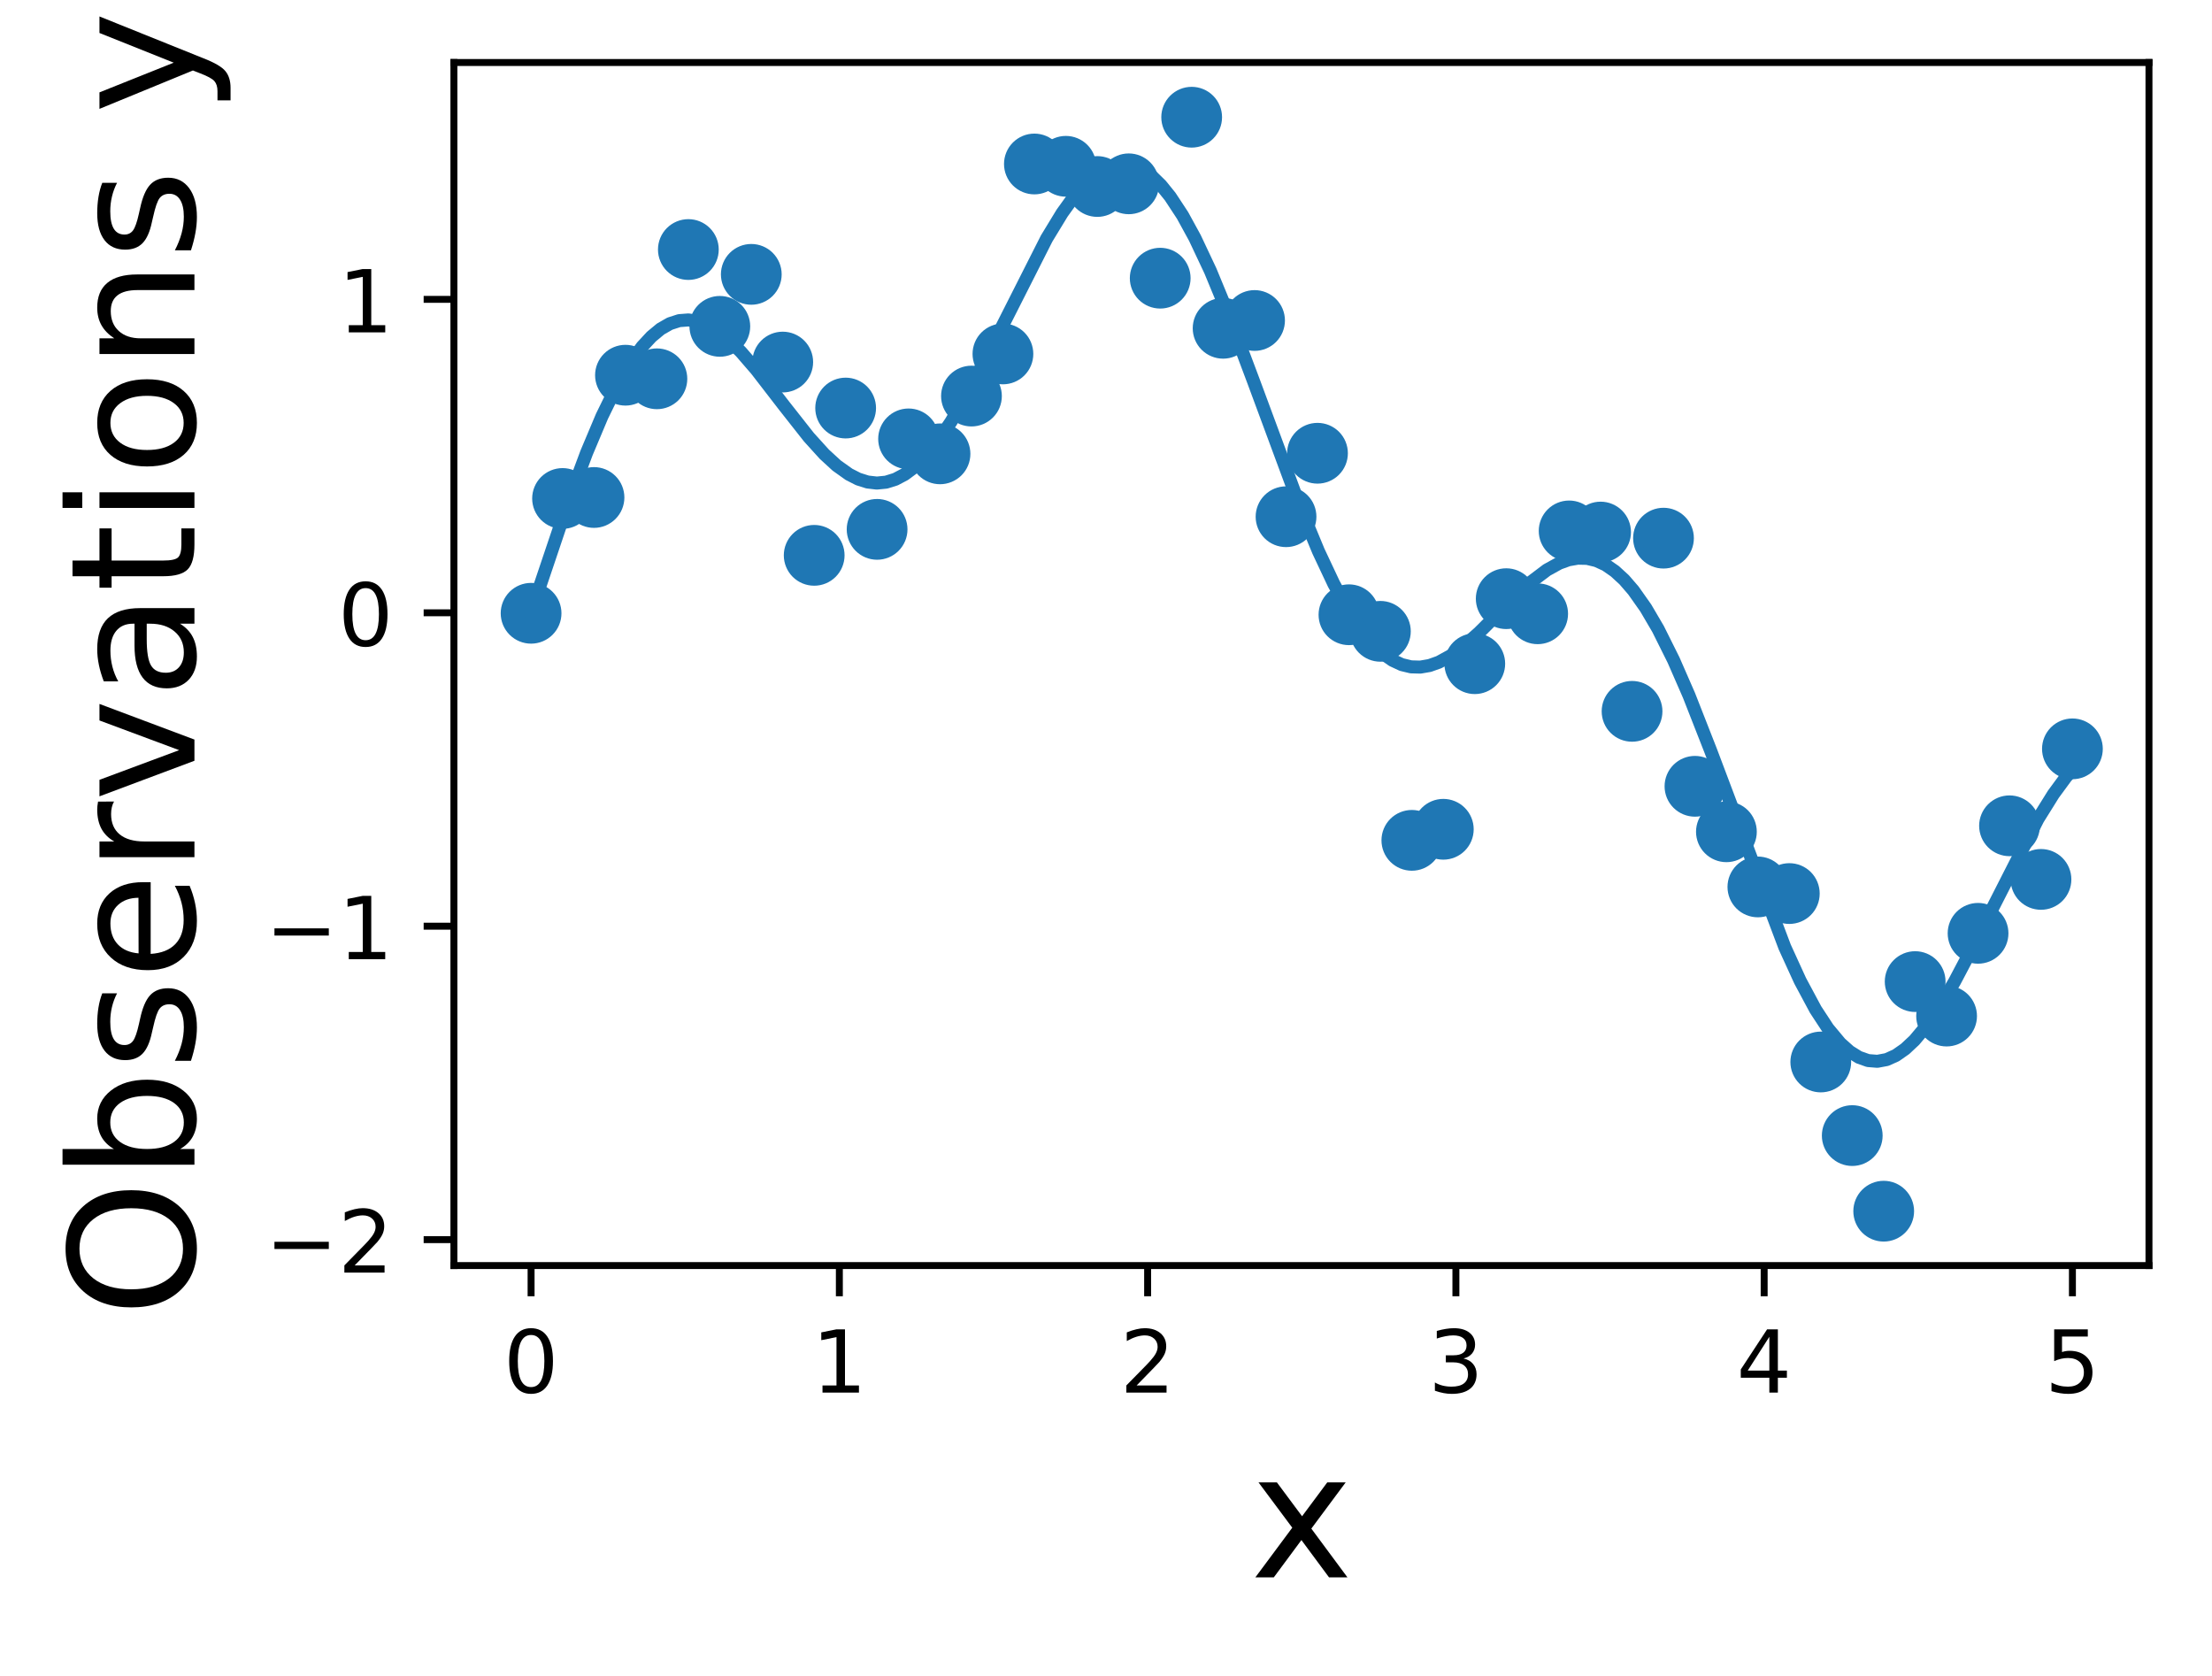 <?xml version="1.0" encoding="UTF-8"?>
<svg xmlns="http://www.w3.org/2000/svg" xmlns:xlink="http://www.w3.org/1999/xlink" width="339.731" height="257.379" viewBox="0 0 339.731 257.379" version="1.1">
<rect x="0" y="0" width="339.731" height="257.379" fill="#333333" stroke="none"/>
<g id="surface1">
<path style=" stroke:none;fill-rule:nonzero;fill:rgb(100%,100%,100%);fill-opacity:1;" d="M 0 257.379 L 339.73 257.379 L 339.73 0 L 0 0 Z M 0 257.379 "/>
<path style=" stroke:none;fill-rule:nonzero;fill:rgb(100%,100%,100%);fill-opacity:1;" d="M 69.73 194.398 L 330.133 194.398 L 330.133 9.602 L 69.73 9.602 Z M 69.73 194.398 "/>
<path style="fill-rule:nonzero;fill:rgb(12.157%,46.667%,70.588%);fill-opacity:1;stroke-width:1;stroke-linecap:butt;stroke-linejoin:round;stroke:rgb(12.157%,46.667%,70.588%);stroke-opacity:1;stroke-miterlimit:4;" d="M -0.001 2.999 C 0.796 2.999 1.558 2.683 2.12 2.12 C 2.683 1.558 2.999 0.796 2.999 -0.001 C 2.999 -0.795 2.683 -1.56 2.12 -2.122 C 1.558 -2.685 0.796 -3.001 -0.001 -3.001 C -0.795 -3.001 -1.559 -2.685 -2.122 -2.122 C -2.684 -1.56 -3.001 -0.795 -3.001 -0.001 C -3.001 0.796 -2.684 1.558 -2.122 2.12 C -1.559 2.683 -0.795 2.999 -0.001 2.999 Z M -0.001 2.999 " transform="matrix(1.333,0,0,1.333,81.568,94.181)"/>
<path style="fill-rule:nonzero;fill:rgb(12.157%,46.667%,70.588%);fill-opacity:1;stroke-width:1;stroke-linecap:butt;stroke-linejoin:round;stroke:rgb(12.157%,46.667%,70.588%);stroke-opacity:1;stroke-miterlimit:4;" d="M -0 2.999 C 0.797 2.999 1.558 2.683 2.121 2.121 C 2.683 1.558 3 0.796 3 -0.001 C 3 -0.795 2.683 -1.559 2.121 -2.122 C 1.558 -2.684 0.797 -3.001 -0 -3.001 C -0.794 -3.001 -1.559 -2.684 -2.121 -2.122 C -2.684 -1.559 -3 -0.795 -3 -0.001 C -3 0.796 -2.684 1.558 -2.121 2.121 C -1.559 2.683 -0.794 2.999 -0 2.999 Z M -0 2.999 " transform="matrix(1.333,0,0,1.333,86.399,76.552)"/>
<path style="fill-rule:nonzero;fill:rgb(12.157%,46.667%,70.588%);fill-opacity:1;stroke-width:1;stroke-linecap:butt;stroke-linejoin:round;stroke:rgb(12.157%,46.667%,70.588%);stroke-opacity:1;stroke-miterlimit:4;" d="M 0 2.999 C 0.794 2.999 1.559 2.683 2.121 2.12 C 2.684 1.558 3 0.796 3 -0.001 C 3 -0.795 2.684 -1.559 2.121 -2.122 C 1.559 -2.684 0.794 -3.001 0 -3.001 C -0.796 -3.001 -1.558 -2.684 -2.121 -2.122 C -2.683 -1.559 -3 -0.795 -3 -0.001 C -3 0.796 -2.683 1.558 -2.121 2.12 C -1.558 2.683 -0.796 2.999 0 2.999 Z M 0 2.999 " transform="matrix(1.333,0,0,1.333,91.23,76.4)"/>
<path style="fill-rule:nonzero;fill:rgb(12.157%,46.667%,70.588%);fill-opacity:1;stroke-width:1;stroke-linecap:butt;stroke-linejoin:round;stroke:rgb(12.157%,46.667%,70.588%);stroke-opacity:1;stroke-miterlimit:4;" d="M 0.001 2.999 C 0.795 2.999 1.56 2.683 2.122 2.12 C 2.685 1.558 3.001 0.796 3.001 -0.001 C 3.001 -0.795 2.685 -1.56 2.122 -2.122 C 1.56 -2.685 0.795 -3.001 0.001 -3.001 C -0.796 -3.001 -1.558 -2.685 -2.12 -2.122 C -2.683 -1.56 -2.999 -0.795 -2.999 -0.001 C -2.999 0.796 -2.683 1.558 -2.12 2.12 C -1.558 2.683 -0.796 2.999 0.001 2.999 Z M 0.001 2.999 " transform="matrix(1.333,0,0,1.333,96.061,57.622)"/>
<path style="fill-rule:nonzero;fill:rgb(12.157%,46.667%,70.588%);fill-opacity:1;stroke-width:1;stroke-linecap:butt;stroke-linejoin:round;stroke:rgb(12.157%,46.667%,70.588%);stroke-opacity:1;stroke-miterlimit:4;" d="M -0.001 2.999 C 0.796 2.999 1.557 2.683 2.123 2.121 C 2.685 1.558 2.999 0.796 2.999 -0.001 C 2.999 -0.795 2.685 -1.559 2.123 -2.122 C 1.557 -2.684 0.796 -3.001 -0.001 -3.001 C -0.795 -3.001 -1.56 -2.684 -2.122 -2.122 C -2.685 -1.559 -3.001 -0.795 -3.001 -0.001 C -3.001 0.796 -2.685 1.558 -2.122 2.121 C -1.56 2.683 -0.795 2.999 -0.001 2.999 Z M -0.001 2.999 " transform="matrix(1.333,0,0,1.333,100.892,58.173)"/>
<path style="fill-rule:nonzero;fill:rgb(12.157%,46.667%,70.588%);fill-opacity:1;stroke-width:1;stroke-linecap:butt;stroke-linejoin:round;stroke:rgb(12.157%,46.667%,70.588%);stroke-opacity:1;stroke-miterlimit:4;" d="M -0.001 3 C 0.796 3 1.558 2.683 2.12 2.121 C 2.683 1.558 2.999 0.797 2.999 -0 C 2.999 -0.797 2.683 -1.559 2.12 -2.121 C 1.558 -2.684 0.796 -3 -0.001 -3 C -0.795 -3 -1.559 -2.684 -2.122 -2.121 C -2.684 -1.559 -3.001 -0.797 -3.001 -0 C -3.001 0.797 -2.684 1.558 -2.122 2.121 C -1.559 2.683 -0.795 3 -0.001 3 Z M -0.001 3 " transform="matrix(1.333,0,0,1.333,105.723,38.321)"/>
<path style="fill-rule:nonzero;fill:rgb(12.157%,46.667%,70.588%);fill-opacity:1;stroke-width:1;stroke-linecap:butt;stroke-linejoin:round;stroke:rgb(12.157%,46.667%,70.588%);stroke-opacity:1;stroke-miterlimit:4;" d="M 0 3.001 C 0.797 3.001 1.559 2.684 2.121 2.122 C 2.684 1.559 3 0.795 3 0.001 C 3 -0.796 2.684 -1.558 2.121 -2.121 C 1.559 -2.683 0.797 -2.999 0 -2.999 C -0.797 -2.999 -1.559 -2.683 -2.121 -2.121 C -2.684 -1.558 -3 -0.796 -3 0.001 C -3 0.795 -2.684 1.559 -2.121 2.122 C -1.559 2.684 -0.797 3.001 0 3.001 Z M 0 3.001 " transform="matrix(1.333,0,0,1.333,110.555,50.116)"/>
<path style="fill-rule:nonzero;fill:rgb(12.157%,46.667%,70.588%);fill-opacity:1;stroke-width:1;stroke-linecap:butt;stroke-linejoin:round;stroke:rgb(12.157%,46.667%,70.588%);stroke-opacity:1;stroke-miterlimit:4;" d="M 0.001 3 C 0.795 3 1.559 2.683 2.122 2.121 C 2.684 1.558 3.001 0.796 3.001 -0 C 3.001 -0.794 2.684 -1.559 2.122 -2.122 C 1.559 -2.684 0.795 -3 0.001 -3 C -0.796 -3 -1.558 -2.684 -2.12 -2.122 C -2.683 -1.559 -2.999 -0.794 -2.999 -0 C -2.999 0.796 -2.683 1.558 -2.12 2.121 C -1.558 2.683 -0.796 3 0.001 3 Z M 0.001 3 " transform="matrix(1.333,0,0,1.333,115.386,42.133)"/>
<path style="fill-rule:nonzero;fill:rgb(12.157%,46.667%,70.588%);fill-opacity:1;stroke-width:1;stroke-linecap:butt;stroke-linejoin:round;stroke:rgb(12.157%,46.667%,70.588%);stroke-opacity:1;stroke-miterlimit:4;" d="M 0.001 3.001 C 0.795 3.001 1.56 2.684 2.122 2.122 C 2.685 1.559 3.001 0.795 3.001 0.001 C 3.001 -0.796 2.685 -1.558 2.122 -2.12 C 1.56 -2.683 0.795 -2.999 0.001 -2.999 C -0.796 -2.999 -1.56 -2.683 -2.123 -2.12 C -2.685 -1.558 -2.999 -0.796 -2.999 0.001 C -2.999 0.795 -2.685 1.559 -2.123 2.122 C -1.56 2.684 -0.796 3.001 0.001 3.001 Z M 0.001 3.001 " transform="matrix(1.333,0,0,1.333,120.217,55.6)"/>
<path style="fill-rule:nonzero;fill:rgb(12.157%,46.667%,70.588%);fill-opacity:1;stroke-width:1;stroke-linecap:butt;stroke-linejoin:round;stroke:rgb(12.157%,46.667%,70.588%);stroke-opacity:1;stroke-miterlimit:4;" d="M -0.001 2.999 C 0.796 2.999 1.558 2.685 2.12 2.123 C 2.683 1.56 2.999 0.795 2.999 -0.001 C 2.999 -0.795 2.683 -1.56 2.12 -2.122 C 1.558 -2.685 0.796 -3.001 -0.001 -3.001 C -0.795 -3.001 -1.56 -2.685 -2.122 -2.122 C -2.685 -1.56 -3.001 -0.795 -3.001 -0.001 C -3.001 0.795 -2.685 1.56 -2.122 2.123 C -1.56 2.685 -0.795 2.999 -0.001 2.999 Z M -0.001 2.999 " transform="matrix(1.333,0,0,1.333,125.048,85.283)"/>
<path style="fill-rule:nonzero;fill:rgb(12.157%,46.667%,70.588%);fill-opacity:1;stroke-width:1;stroke-linecap:butt;stroke-linejoin:round;stroke:rgb(12.157%,46.667%,70.588%);stroke-opacity:1;stroke-miterlimit:4;" d="M -0 3.001 C 0.797 3.001 1.558 2.685 2.121 2.122 C 2.683 1.56 3 0.795 3 0.001 C 3 -0.795 2.683 -1.56 2.121 -2.123 C 1.558 -2.685 0.797 -2.999 -0 -2.999 C -0.794 -2.999 -1.559 -2.685 -2.121 -2.123 C -2.684 -1.56 -3 -0.795 -3 0.001 C -3 0.795 -2.684 1.56 -2.121 2.122 C -1.559 2.685 -0.794 3.001 -0 3.001 Z M -0 3.001 " transform="matrix(1.333,0,0,1.333,129.879,62.662)"/>
<path style="fill-rule:nonzero;fill:rgb(12.157%,46.667%,70.588%);fill-opacity:1;stroke-width:1;stroke-linecap:butt;stroke-linejoin:round;stroke:rgb(12.157%,46.667%,70.588%);stroke-opacity:1;stroke-miterlimit:4;" d="M 0 3 C 0.794 3 1.559 2.684 2.121 2.121 C 2.684 1.559 3 0.794 3 0 C 3 -0.797 2.684 -1.558 2.121 -2.121 C 1.559 -2.683 0.794 -3 0 -3 C -0.797 -3 -1.558 -2.683 -2.121 -2.121 C -2.683 -1.558 -3 -0.797 -3 0 C -3 0.794 -2.683 1.559 -2.121 2.121 C -1.558 2.684 -0.797 3 0 3 Z M 0 3 " transform="matrix(1.333,0,0,1.333,134.71,81.293)"/>
<path style="fill-rule:nonzero;fill:rgb(12.157%,46.667%,70.588%);fill-opacity:1;stroke-width:1;stroke-linecap:butt;stroke-linejoin:round;stroke:rgb(12.157%,46.667%,70.588%);stroke-opacity:1;stroke-miterlimit:4;" d="M 0.001 2.999 C 0.795 2.999 1.56 2.682 2.122 2.12 C 2.685 1.557 3.001 0.796 3.001 -0.001 C 3.001 -0.795 2.685 -1.56 2.122 -2.122 C 1.56 -2.685 0.795 -3.001 0.001 -3.001 C -0.796 -3.001 -1.558 -2.685 -2.12 -2.122 C -2.683 -1.56 -2.999 -0.795 -2.999 -0.001 C -2.999 0.796 -2.683 1.557 -2.12 2.12 C -1.558 2.682 -0.796 2.999 0.001 2.999 Z M 0.001 2.999 " transform="matrix(1.333,0,0,1.333,139.542,67.4)"/>
<path style="fill-rule:nonzero;fill:rgb(12.157%,46.667%,70.588%);fill-opacity:1;stroke-width:1;stroke-linecap:butt;stroke-linejoin:round;stroke:rgb(12.157%,46.667%,70.588%);stroke-opacity:1;stroke-miterlimit:4;" d="M -0.001 3.001 C 0.796 3.001 1.557 2.684 2.123 2.122 C 2.685 1.559 2.999 0.795 2.999 0.001 C 2.999 -0.796 2.685 -1.558 2.123 -2.121 C 1.557 -2.683 0.796 -2.999 -0.001 -2.999 C -0.795 -2.999 -1.56 -2.683 -2.122 -2.121 C -2.685 -1.558 -3.001 -0.796 -3.001 0.001 C -3.001 0.795 -2.685 1.559 -2.122 2.122 C -1.56 2.684 -0.795 3.001 -0.001 3.001 Z M -0.001 3.001 " transform="matrix(1.333,0,0,1.333,144.373,69.695)"/>
<path style="fill-rule:nonzero;fill:rgb(12.157%,46.667%,70.588%);fill-opacity:1;stroke-width:1;stroke-linecap:butt;stroke-linejoin:round;stroke:rgb(12.157%,46.667%,70.588%);stroke-opacity:1;stroke-miterlimit:4;" d="M -0.001 2.999 C 0.796 2.999 1.558 2.683 2.12 2.12 C 2.683 1.558 2.999 0.796 2.999 -0.001 C 2.999 -0.795 2.683 -1.559 2.12 -2.122 C 1.558 -2.684 0.796 -3.001 -0.001 -3.001 C -0.795 -3.001 -1.559 -2.684 -2.122 -2.122 C -2.684 -1.559 -3.001 -0.795 -3.001 -0.001 C -3.001 0.796 -2.684 1.558 -2.122 2.12 C -1.559 2.683 -0.795 2.999 -0.001 2.999 Z M -0.001 2.999 " transform="matrix(1.333,0,0,1.333,149.204,60.825)"/>
<path style="fill-rule:nonzero;fill:rgb(12.157%,46.667%,70.588%);fill-opacity:1;stroke-width:1;stroke-linecap:butt;stroke-linejoin:round;stroke:rgb(12.157%,46.667%,70.588%);stroke-opacity:1;stroke-miterlimit:4;" d="M 0 2.999 C 0.797 2.999 1.559 2.685 2.121 2.123 C 2.684 1.557 3 0.796 3 -0.001 C 3 -0.795 2.684 -1.56 2.121 -2.122 C 1.559 -2.685 0.797 -3.001 0 -3.001 C -0.797 -3.001 -1.559 -2.685 -2.121 -2.122 C -2.684 -1.56 -3 -0.795 -3 -0.001 C -3 0.796 -2.684 1.557 -2.121 2.123 C -1.559 2.685 -0.797 2.999 0 2.999 Z M 0 2.999 " transform="matrix(1.333,0,0,1.333,154.035,54.353)"/>
<path style="fill-rule:nonzero;fill:rgb(12.157%,46.667%,70.588%);fill-opacity:1;stroke-width:1;stroke-linecap:butt;stroke-linejoin:round;stroke:rgb(12.157%,46.667%,70.588%);stroke-opacity:1;stroke-miterlimit:4;" d="M 0.001 3 C 0.795 3 1.559 2.684 2.122 2.122 C 2.684 1.559 3.001 0.794 3.001 0 C 3.001 -0.796 2.684 -1.558 2.122 -2.121 C 1.559 -2.683 0.795 -3 0.001 -3 C -0.796 -3 -1.558 -2.683 -2.12 -2.121 C -2.683 -1.558 -2.999 -0.796 -2.999 0 C -2.999 0.794 -2.683 1.559 -2.12 2.122 C -1.558 2.684 -0.796 3 0.001 3 Z M 0.001 3 " transform="matrix(1.333,0,0,1.333,158.866,25.183)"/>
<path style="fill-rule:nonzero;fill:rgb(12.157%,46.667%,70.588%);fill-opacity:1;stroke-width:1;stroke-linecap:butt;stroke-linejoin:round;stroke:rgb(12.157%,46.667%,70.588%);stroke-opacity:1;stroke-miterlimit:4;" d="M 0.001 2.999 C 0.795 2.999 1.56 2.683 2.122 2.121 C 2.685 1.558 3.001 0.796 3.001 -0.001 C 3.001 -0.794 2.685 -1.559 2.122 -2.122 C 1.56 -2.684 0.795 -3.001 0.001 -3.001 C -0.796 -3.001 -1.557 -2.684 -2.123 -2.122 C -2.685 -1.559 -2.999 -0.794 -2.999 -0.001 C -2.999 0.796 -2.685 1.558 -2.123 2.121 C -1.557 2.683 -0.796 2.999 0.001 2.999 Z M 0.001 2.999 " transform="matrix(1.333,0,0,1.333,163.697,25.54)"/>
<path style="fill-rule:nonzero;fill:rgb(12.157%,46.667%,70.588%);fill-opacity:1;stroke-width:1;stroke-linecap:butt;stroke-linejoin:round;stroke:rgb(12.157%,46.667%,70.588%);stroke-opacity:1;stroke-miterlimit:4;" d="M -0.001 2.999 C 0.796 2.999 1.558 2.683 2.12 2.12 C 2.683 1.558 2.999 0.796 2.999 -0.001 C 2.999 -0.795 2.683 -1.56 2.12 -2.122 C 1.558 -2.685 0.796 -3.001 -0.001 -3.001 C -0.795 -3.001 -1.56 -2.685 -2.122 -2.122 C -2.685 -1.56 -3.001 -0.795 -3.001 -0.001 C -3.001 0.796 -2.685 1.558 -2.122 2.12 C -1.56 2.683 -0.795 2.999 -0.001 2.999 Z M -0.001 2.999 " transform="matrix(1.333,0,0,1.333,168.529,28.642)"/>
<path style="fill-rule:nonzero;fill:rgb(12.157%,46.667%,70.588%);fill-opacity:1;stroke-width:1;stroke-linecap:butt;stroke-linejoin:round;stroke:rgb(12.157%,46.667%,70.588%);stroke-opacity:1;stroke-miterlimit:4;" d="M -0 3 C 0.797 3 1.558 2.684 2.121 2.121 C 2.683 1.559 3 0.797 3 0 C 3 -0.797 2.683 -1.558 2.121 -2.121 C 1.558 -2.683 0.797 -3 -0 -3 C -0.794 -3 -1.559 -2.683 -2.121 -2.121 C -2.684 -1.558 -3 -0.797 -3 0 C -3 0.797 -2.684 1.559 -2.121 2.121 C -1.559 2.684 -0.794 3 -0 3 Z M -0 3 " transform="matrix(1.333,0,0,1.333,173.36,28.23)"/>
<path style="fill-rule:nonzero;fill:rgb(12.157%,46.667%,70.588%);fill-opacity:1;stroke-width:1;stroke-linecap:butt;stroke-linejoin:round;stroke:rgb(12.157%,46.667%,70.588%);stroke-opacity:1;stroke-miterlimit:4;" d="M 0 3.001 C 0.794 3.001 1.559 2.685 2.121 2.122 C 2.684 1.56 3 0.795 3 0.001 C 3 -0.796 2.684 -1.558 2.121 -2.12 C 1.559 -2.683 0.794 -2.999 0 -2.999 C -0.797 -2.999 -1.558 -2.683 -2.121 -2.12 C -2.683 -1.558 -3 -0.796 -3 0.001 C -3 0.795 -2.683 1.56 -2.121 2.122 C -1.558 2.685 -0.797 3.001 0 3.001 Z M 0 3.001 " transform="matrix(1.333,0,0,1.333,178.191,42.718)"/>
<path style="fill-rule:nonzero;fill:rgb(12.157%,46.667%,70.588%);fill-opacity:1;stroke-width:1;stroke-linecap:butt;stroke-linejoin:round;stroke:rgb(12.157%,46.667%,70.588%);stroke-opacity:1;stroke-miterlimit:4;" d="M 0.001 3 C 0.795 3 1.56 2.684 2.122 2.121 C 2.685 1.559 3.001 0.797 3.001 0 C 3.001 -0.797 2.685 -1.559 2.122 -2.121 C 1.56 -2.684 0.795 -3 0.001 -3 C -0.796 -3 -1.558 -2.684 -2.12 -2.121 C -2.683 -1.559 -2.999 -0.797 -2.999 0 C -2.999 0.797 -2.683 1.559 -2.12 2.121 C -1.558 2.684 -0.796 3 0.001 3 Z M 0.001 3 " transform="matrix(1.333,0,0,1.333,183.022,18)"/>
<path style="fill-rule:nonzero;fill:rgb(12.157%,46.667%,70.588%);fill-opacity:1;stroke-width:1;stroke-linecap:butt;stroke-linejoin:round;stroke:rgb(12.157%,46.667%,70.588%);stroke-opacity:1;stroke-miterlimit:4;" d="M -0.001 3 C 0.796 3 1.56 2.683 2.123 2.121 C 2.685 1.558 2.999 0.797 2.999 -0 C 2.999 -0.797 2.685 -1.559 2.123 -2.121 C 1.56 -2.684 0.796 -3 -0.001 -3 C -0.795 -3 -1.56 -2.684 -2.122 -2.121 C -2.685 -1.559 -3.001 -0.797 -3.001 -0 C -3.001 0.797 -2.685 1.558 -2.122 2.121 C -1.56 2.683 -0.795 3 -0.001 3 Z M -0.001 3 " transform="matrix(1.333,0,0,1.333,187.853,50.414)"/>
<path style="fill-rule:nonzero;fill:rgb(12.157%,46.667%,70.588%);fill-opacity:1;stroke-width:1;stroke-linecap:butt;stroke-linejoin:round;stroke:rgb(12.157%,46.667%,70.588%);stroke-opacity:1;stroke-miterlimit:4;" d="M -0.001 3 C 0.796 3 1.558 2.684 2.12 2.121 C 2.683 1.559 2.999 0.794 2.999 0 C 2.999 -0.797 2.683 -1.558 2.12 -2.121 C 1.558 -2.683 0.796 -3 -0.001 -3 C -0.795 -3 -1.559 -2.683 -2.122 -2.121 C -2.684 -1.558 -3.001 -0.797 -3.001 0 C -3.001 0.794 -2.684 1.559 -2.122 2.121 C -1.559 2.684 -0.795 3 -0.001 3 Z M -0.001 3 " transform="matrix(1.333,0,0,1.333,192.684,49.218)"/>
<path style="fill-rule:nonzero;fill:rgb(12.157%,46.667%,70.588%);fill-opacity:1;stroke-width:1;stroke-linecap:butt;stroke-linejoin:round;stroke:rgb(12.157%,46.667%,70.588%);stroke-opacity:1;stroke-miterlimit:4;" d="M -0 2.999 C 0.797 2.999 1.559 2.685 2.121 2.123 C 2.684 1.56 3 0.796 3 -0.001 C 3 -0.795 2.684 -1.56 2.121 -2.122 C 1.559 -2.685 0.797 -3.001 -0 -3.001 C -0.797 -3.001 -1.559 -2.685 -2.121 -2.122 C -2.684 -1.56 -3 -0.795 -3 -0.001 C -3 0.796 -2.684 1.56 -2.121 2.123 C -1.559 2.685 -0.797 2.999 -0 2.999 Z M -0 2.999 " transform="matrix(1.333,0,0,1.333,197.516,79.353)"/>
<path style="fill-rule:nonzero;fill:rgb(12.157%,46.667%,70.588%);fill-opacity:1;stroke-width:1;stroke-linecap:butt;stroke-linejoin:round;stroke:rgb(12.157%,46.667%,70.588%);stroke-opacity:1;stroke-miterlimit:4;" d="M 0.001 3.001 C 0.795 3.001 1.559 2.685 2.122 2.123 C 2.684 1.56 3.001 0.795 3.001 0.001 C 3.001 -0.795 2.684 -1.56 2.122 -2.123 C 1.559 -2.685 0.795 -2.999 0.001 -2.999 C -0.796 -2.999 -1.558 -2.685 -2.12 -2.123 C -2.683 -1.56 -2.999 -0.795 -2.999 0.001 C -2.999 0.795 -2.683 1.56 -2.12 2.123 C -1.558 2.685 -0.796 3.001 0.001 3.001 Z M 0.001 3.001 " transform="matrix(1.333,0,0,1.333,202.347,69.604)"/>
<path style="fill-rule:nonzero;fill:rgb(12.157%,46.667%,70.588%);fill-opacity:1;stroke-width:1;stroke-linecap:butt;stroke-linejoin:round;stroke:rgb(12.157%,46.667%,70.588%);stroke-opacity:1;stroke-miterlimit:4;" d="M 0.001 2.999 C 0.795 2.999 1.56 2.683 2.122 2.12 C 2.685 1.558 3.001 0.796 3.001 -0.001 C 3.001 -0.795 2.685 -1.56 2.122 -2.122 C 1.56 -2.685 0.795 -3.001 0.001 -3.001 C -0.796 -3.001 -1.557 -2.685 -2.123 -2.122 C -2.685 -1.56 -2.999 -0.795 -2.999 -0.001 C -2.999 0.796 -2.685 1.558 -2.123 2.12 C -1.557 2.683 -0.796 2.999 0.001 2.999 Z M 0.001 2.999 " transform="matrix(1.333,0,0,1.333,207.178,94.408)"/>
<path style="fill-rule:nonzero;fill:rgb(12.157%,46.667%,70.588%);fill-opacity:1;stroke-width:1;stroke-linecap:butt;stroke-linejoin:round;stroke:rgb(12.157%,46.667%,70.588%);stroke-opacity:1;stroke-miterlimit:4;" d="M -0.001 2.999 C 0.796 2.999 1.558 2.683 2.12 2.12 C 2.683 1.558 2.999 0.796 2.999 -0.001 C 2.999 -0.795 2.683 -1.559 2.12 -2.122 C 1.558 -2.684 0.796 -3.001 -0.001 -3.001 C -0.795 -3.001 -1.56 -2.684 -2.122 -2.122 C -2.685 -1.559 -3.001 -0.795 -3.001 -0.001 C -3.001 0.796 -2.685 1.558 -2.122 2.12 C -1.56 2.683 -0.795 2.999 -0.001 2.999 Z M -0.001 2.999 " transform="matrix(1.333,0,0,1.333,212.009,96.954)"/>
<path style="fill-rule:nonzero;fill:rgb(12.157%,46.667%,70.588%);fill-opacity:1;stroke-width:1;stroke-linecap:butt;stroke-linejoin:round;stroke:rgb(12.157%,46.667%,70.588%);stroke-opacity:1;stroke-miterlimit:4;" d="M -0 3.001 C 0.797 3.001 1.558 2.685 2.121 2.122 C 2.683 1.56 3 0.795 3 0.001 C 3 -0.796 2.683 -1.56 2.121 -2.123 C 1.558 -2.685 0.797 -2.999 -0 -2.999 C -0.794 -2.999 -1.559 -2.685 -2.121 -2.123 C -2.684 -1.56 -3 -0.796 -3 0.001 C -3 0.795 -2.684 1.56 -2.121 2.122 C -1.559 2.685 -0.794 3.001 -0 3.001 Z M -0 3.001 " transform="matrix(1.333,0,0,1.333,216.84,129.049)"/>
<path style="fill-rule:nonzero;fill:rgb(12.157%,46.667%,70.588%);fill-opacity:1;stroke-width:1;stroke-linecap:butt;stroke-linejoin:round;stroke:rgb(12.157%,46.667%,70.588%);stroke-opacity:1;stroke-miterlimit:4;" d="M 0 3.001 C 0.794 3.001 1.559 2.684 2.121 2.122 C 2.684 1.559 3 0.795 3 0.001 C 3 -0.796 2.684 -1.558 2.121 -2.12 C 1.559 -2.683 0.794 -2.999 0 -2.999 C -0.797 -2.999 -1.558 -2.683 -2.121 -2.12 C -2.683 -1.558 -3 -0.796 -3 0.001 C -3 0.795 -2.683 1.559 -2.121 2.122 C -1.558 2.684 -0.797 3.001 0 3.001 Z M 0 3.001 " transform="matrix(1.333,0,0,1.333,221.672,127.35)"/>
<path style="fill-rule:nonzero;fill:rgb(12.157%,46.667%,70.588%);fill-opacity:1;stroke-width:1;stroke-linecap:butt;stroke-linejoin:round;stroke:rgb(12.157%,46.667%,70.588%);stroke-opacity:1;stroke-miterlimit:4;" d="M 0.001 2.999 C 0.795 2.999 1.56 2.683 2.122 2.12 C 2.685 1.558 3.001 0.796 3.001 -0.001 C 3.001 -0.795 2.685 -1.559 2.122 -2.122 C 1.56 -2.684 0.795 -3.001 0.001 -3.001 C -0.796 -3.001 -1.558 -2.684 -2.12 -2.122 C -2.683 -1.559 -2.999 -0.795 -2.999 -0.001 C -2.999 0.796 -2.683 1.558 -2.12 2.12 C -1.558 2.683 -0.796 2.999 0.001 2.999 Z M 0.001 2.999 " transform="matrix(1.333,0,0,1.333,226.503,101.923)"/>
<path style="fill-rule:nonzero;fill:rgb(12.157%,46.667%,70.588%);fill-opacity:1;stroke-width:1;stroke-linecap:butt;stroke-linejoin:round;stroke:rgb(12.157%,46.667%,70.588%);stroke-opacity:1;stroke-miterlimit:4;" d="M -0.001 3 C 0.796 3 1.56 2.683 2.123 2.121 C 2.685 1.558 2.999 0.797 2.999 -0 C 2.999 -0.797 2.685 -1.559 2.123 -2.121 C 1.56 -2.684 0.796 -3 -0.001 -3 C -0.795 -3 -1.56 -2.684 -2.122 -2.121 C -2.685 -1.559 -3.001 -0.797 -3.001 -0 C -3.001 0.797 -2.685 1.558 -2.122 2.121 C -1.56 2.683 -0.795 3 -0.001 3 Z M -0.001 3 " transform="matrix(1.333,0,0,1.333,231.334,91.938)"/>
<path style="fill-rule:nonzero;fill:rgb(12.157%,46.667%,70.588%);fill-opacity:1;stroke-width:1;stroke-linecap:butt;stroke-linejoin:round;stroke:rgb(12.157%,46.667%,70.588%);stroke-opacity:1;stroke-miterlimit:4;" d="M -0.001 2.999 C 0.796 2.999 1.558 2.685 2.12 2.12 C 2.683 1.557 2.999 0.796 2.999 -0.001 C 2.999 -0.795 2.683 -1.56 2.12 -2.122 C 1.558 -2.685 0.796 -3.001 -0.001 -3.001 C -0.795 -3.001 -1.559 -2.685 -2.122 -2.122 C -2.684 -1.56 -3.001 -0.795 -3.001 -0.001 C -3.001 0.796 -2.684 1.557 -2.122 2.12 C -1.559 2.685 -0.795 2.999 -0.001 2.999 Z M -0.001 2.999 " transform="matrix(1.333,0,0,1.333,236.165,94.259)"/>
<path style="fill-rule:nonzero;fill:rgb(12.157%,46.667%,70.588%);fill-opacity:1;stroke-width:1;stroke-linecap:butt;stroke-linejoin:round;stroke:rgb(12.157%,46.667%,70.588%);stroke-opacity:1;stroke-miterlimit:4;" d="M -0 3 C 0.797 3 1.559 2.683 2.121 2.121 C 2.684 1.558 3 0.796 3 -0 C 3 -0.794 2.684 -1.559 2.121 -2.122 C 1.559 -2.684 0.797 -3 -0 -3 C -0.797 -3 -1.559 -2.684 -2.121 -2.122 C -2.684 -1.559 -3 -0.794 -3 -0 C -3 0.796 -2.684 1.558 -2.121 2.121 C -1.559 2.683 -0.797 3 -0 3 Z M -0 3 " transform="matrix(1.333,0,0,1.333,240.996,81.532)"/>
<path style="fill-rule:nonzero;fill:rgb(12.157%,46.667%,70.588%);fill-opacity:1;stroke-width:1;stroke-linecap:butt;stroke-linejoin:round;stroke:rgb(12.157%,46.667%,70.588%);stroke-opacity:1;stroke-miterlimit:4;" d="M 0.001 2.999 C 0.795 2.999 1.559 2.683 2.122 2.12 C 2.684 1.558 3.001 0.796 3.001 -0.001 C 3.001 -0.795 2.684 -1.559 2.122 -2.122 C 1.559 -2.684 0.795 -3.001 0.001 -3.001 C -0.796 -3.001 -1.558 -2.684 -2.121 -2.122 C -2.683 -1.559 -2.999 -0.795 -2.999 -0.001 C -2.999 0.796 -2.683 1.558 -2.121 2.12 C -1.558 2.683 -0.796 2.999 0.001 2.999 Z M 0.001 2.999 " transform="matrix(1.333,0,0,1.333,245.827,81.708)"/>
<path style="fill-rule:nonzero;fill:rgb(12.157%,46.667%,70.588%);fill-opacity:1;stroke-width:1;stroke-linecap:butt;stroke-linejoin:round;stroke:rgb(12.157%,46.667%,70.588%);stroke-opacity:1;stroke-miterlimit:4;" d="M 0.001 2.999 C 0.795 2.999 1.56 2.685 2.122 2.123 C 2.685 1.56 3.001 0.795 3.001 -0.001 C 3.001 -0.795 2.685 -1.56 2.122 -2.123 C 1.56 -2.685 0.795 -3.001 0.001 -3.001 C -0.796 -3.001 -1.557 -2.685 -2.12 -2.123 C -2.685 -1.56 -2.999 -0.795 -2.999 -0.001 C -2.999 0.795 -2.685 1.56 -2.12 2.123 C -1.557 2.685 -0.796 2.999 0.001 2.999 Z M 0.001 2.999 " transform="matrix(1.333,0,0,1.333,250.659,109.24)"/>
<path style="fill-rule:nonzero;fill:rgb(12.157%,46.667%,70.588%);fill-opacity:1;stroke-width:1;stroke-linecap:butt;stroke-linejoin:round;stroke:rgb(12.157%,46.667%,70.588%);stroke-opacity:1;stroke-miterlimit:4;" d="M -0.001 2.999 C 0.796 2.999 1.558 2.683 2.12 2.12 C 2.683 1.558 2.999 0.796 2.999 -0.001 C 2.999 -0.795 2.683 -1.56 2.12 -2.122 C 1.558 -2.685 0.796 -3.001 -0.001 -3.001 C -0.795 -3.001 -1.56 -2.685 -2.122 -2.122 C -2.685 -1.56 -3.001 -0.795 -3.001 -0.001 C -3.001 0.796 -2.685 1.558 -2.122 2.12 C -1.56 2.683 -0.795 2.999 -0.001 2.999 Z M -0.001 2.999 " transform="matrix(1.333,0,0,1.333,255.49,82.646)"/>
<path style="fill-rule:nonzero;fill:rgb(12.157%,46.667%,70.588%);fill-opacity:1;stroke-width:1;stroke-linecap:butt;stroke-linejoin:round;stroke:rgb(12.157%,46.667%,70.588%);stroke-opacity:1;stroke-miterlimit:4;" d="M -0 3 C 0.796 3 1.558 2.684 2.121 2.121 C 2.683 1.559 3 0.794 3 0 C 3 -0.797 2.683 -1.558 2.121 -2.121 C 1.558 -2.683 0.796 -3 -0 -3 C -0.794 -3 -1.559 -2.683 -2.122 -2.121 C -2.684 -1.558 -3 -0.797 -3 0 C -3 0.794 -2.684 1.559 -2.122 2.121 C -1.559 2.684 -0.794 3 -0 3 Z M -0 3 " transform="matrix(1.333,0,0,1.333,260.321,120.75)"/>
<path style="fill-rule:nonzero;fill:rgb(12.157%,46.667%,70.588%);fill-opacity:1;stroke-width:1;stroke-linecap:butt;stroke-linejoin:round;stroke:rgb(12.157%,46.667%,70.588%);stroke-opacity:1;stroke-miterlimit:4;" d="M 0 3.001 C 0.794 3.001 1.559 2.684 2.121 2.122 C 2.684 1.559 3 0.795 3 0.001 C 3 -0.796 2.684 -1.558 2.121 -2.121 C 1.559 -2.683 0.794 -2.999 0 -2.999 C -0.797 -2.999 -1.558 -2.683 -2.121 -2.121 C -2.683 -1.558 -3 -0.796 -3 0.001 C -3 0.795 -2.683 1.559 -2.121 2.122 C -1.558 2.684 -0.797 3.001 0 3.001 Z M 0 3.001 " transform="matrix(1.333,0,0,1.333,265.152,127.734)"/>
<path style="fill-rule:nonzero;fill:rgb(12.157%,46.667%,70.588%);fill-opacity:1;stroke-width:1;stroke-linecap:butt;stroke-linejoin:round;stroke:rgb(12.157%,46.667%,70.588%);stroke-opacity:1;stroke-miterlimit:4;" d="M 0.001 2.999 C 0.795 2.999 1.559 2.685 2.122 2.123 C 2.684 1.557 3.001 0.796 3.001 -0.001 C 3.001 -0.795 2.684 -1.56 2.122 -2.122 C 1.559 -2.685 0.795 -3.001 0.001 -3.001 C -0.796 -3.001 -1.558 -2.685 -2.12 -2.122 C -2.683 -1.56 -2.999 -0.795 -2.999 -0.001 C -2.999 0.796 -2.683 1.557 -2.12 2.123 C -1.558 2.685 -0.796 2.999 0.001 2.999 Z M 0.001 2.999 " transform="matrix(1.333,0,0,1.333,269.983,136.205)"/>
<path style="fill-rule:nonzero;fill:rgb(12.157%,46.667%,70.588%);fill-opacity:1;stroke-width:1;stroke-linecap:butt;stroke-linejoin:round;stroke:rgb(12.157%,46.667%,70.588%);stroke-opacity:1;stroke-miterlimit:4;" d="M -0.001 3.001 C 0.795 3.001 1.56 2.685 2.123 2.122 C 2.685 1.56 2.999 0.795 2.999 0.001 C 2.999 -0.796 2.685 -1.557 2.123 -2.123 C 1.56 -2.685 0.795 -2.999 -0.001 -2.999 C -0.795 -2.999 -1.56 -2.685 -2.122 -2.123 C -2.685 -1.557 -3.001 -0.796 -3.001 0.001 C -3.001 0.795 -2.685 1.56 -2.122 2.122 C -1.56 2.685 -0.795 3.001 -0.001 3.001 Z M -0.001 3.001 " transform="matrix(1.333,0,0,1.333,274.814,137.221)"/>
<path style="fill-rule:nonzero;fill:rgb(12.157%,46.667%,70.588%);fill-opacity:1;stroke-width:1;stroke-linecap:butt;stroke-linejoin:round;stroke:rgb(12.157%,46.667%,70.588%);stroke-opacity:1;stroke-miterlimit:4;" d="M -0.001 2.999 C 0.796 2.999 1.558 2.685 2.12 2.123 C 2.683 1.56 2.999 0.796 2.999 -0.001 C 2.999 -0.795 2.683 -1.56 2.12 -2.122 C 1.558 -2.685 0.796 -3.001 -0.001 -3.001 C -0.795 -3.001 -1.559 -2.685 -2.122 -2.122 C -2.684 -1.56 -3.001 -0.795 -3.001 -0.001 C -3.001 0.796 -2.684 1.56 -2.122 2.123 C -1.559 2.685 -0.795 2.999 -0.001 2.999 Z M -0.001 2.999 " transform="matrix(1.333,0,0,1.333,279.646,163.088)"/>
<path style="fill-rule:nonzero;fill:rgb(12.157%,46.667%,70.588%);fill-opacity:1;stroke-width:1;stroke-linecap:butt;stroke-linejoin:round;stroke:rgb(12.157%,46.667%,70.588%);stroke-opacity:1;stroke-miterlimit:4;" d="M -0 2.999 C 0.797 2.999 1.558 2.683 2.121 2.12 C 2.683 1.558 3 0.796 3 -0.001 C 3 -0.795 2.683 -1.56 2.121 -2.122 C 1.558 -2.685 0.797 -3.001 -0 -3.001 C -0.797 -3.001 -1.559 -2.685 -2.121 -2.122 C -2.684 -1.56 -3 -0.795 -3 -0.001 C -3 0.796 -2.684 1.558 -2.121 2.12 C -1.559 2.683 -0.797 2.999 -0 2.999 Z M -0 2.999 " transform="matrix(1.333,0,0,1.333,284.477,174.392)"/>
<path style="fill-rule:nonzero;fill:rgb(12.157%,46.667%,70.588%);fill-opacity:1;stroke-width:1;stroke-linecap:butt;stroke-linejoin:round;stroke:rgb(12.157%,46.667%,70.588%);stroke-opacity:1;stroke-miterlimit:4;" d="M 0.001 3 C 0.794 3 1.559 2.684 2.122 2.121 C 2.684 1.559 3.001 0.797 3.001 0 C 3.001 -0.797 2.684 -1.559 2.122 -2.121 C 1.559 -2.684 0.794 -3 0.001 -3 C -0.796 -3 -1.558 -2.684 -2.121 -2.121 C -2.683 -1.559 -2.999 -0.797 -2.999 0 C -2.999 0.797 -2.683 1.559 -2.121 2.121 C -1.558 2.684 -0.796 3 0.001 3 Z M 0.001 3 " transform="matrix(1.333,0,0,1.333,289.308,186)"/>
<path style="fill-rule:nonzero;fill:rgb(12.157%,46.667%,70.588%);fill-opacity:1;stroke-width:1;stroke-linecap:butt;stroke-linejoin:round;stroke:rgb(12.157%,46.667%,70.588%);stroke-opacity:1;stroke-miterlimit:4;" d="M 0.001 3 C 0.795 3 1.56 2.684 2.122 2.121 C 2.685 1.559 3.001 0.794 3.001 0 C 3.001 -0.797 2.685 -1.558 2.122 -2.121 C 1.56 -2.683 0.795 -3 0.001 -3 C -0.796 -3 -1.557 -2.683 -2.12 -2.121 C -2.685 -1.558 -2.999 -0.797 -2.999 0 C -2.999 0.794 -2.685 1.559 -2.12 2.121 C -1.557 2.684 -0.796 3 0.001 3 Z M 0.001 3 " transform="matrix(1.333,0,0,1.333,294.139,150.742)"/>
<path style="fill-rule:nonzero;fill:rgb(12.157%,46.667%,70.588%);fill-opacity:1;stroke-width:1;stroke-linecap:butt;stroke-linejoin:round;stroke:rgb(12.157%,46.667%,70.588%);stroke-opacity:1;stroke-miterlimit:4;" d="M -0.001 3.001 C 0.796 3.001 1.557 2.685 2.12 2.123 C 2.682 1.56 2.999 0.795 2.999 0.001 C 2.999 -0.795 2.682 -1.56 2.12 -2.123 C 1.557 -2.685 0.796 -2.999 -0.001 -2.999 C -0.795 -2.999 -1.56 -2.685 -2.122 -2.123 C -2.685 -1.56 -3.001 -0.795 -3.001 0.001 C -3.001 0.795 -2.685 1.56 -2.122 2.123 C -1.56 2.685 -0.795 3.001 -0.001 3.001 Z M -0.001 3.001 " transform="matrix(1.333,0,0,1.333,298.97,156.033)"/>
<path style="fill-rule:nonzero;fill:rgb(12.157%,46.667%,70.588%);fill-opacity:1;stroke-width:1;stroke-linecap:butt;stroke-linejoin:round;stroke:rgb(12.157%,46.667%,70.588%);stroke-opacity:1;stroke-miterlimit:4;" d="M -0 3 C 0.796 3 1.558 2.683 2.121 2.121 C 2.683 1.558 3 0.797 3 -0 C 3 -0.797 2.683 -1.559 2.121 -2.121 C 1.558 -2.684 0.796 -3 -0 -3 C -0.794 -3 -1.559 -2.684 -2.122 -2.121 C -2.684 -1.559 -3 -0.797 -3 -0 C -3 0.797 -2.684 1.558 -2.122 2.121 C -1.559 2.683 -0.794 3 -0 3 Z M -0 3 " transform="matrix(1.333,0,0,1.333,303.801,143.328)"/>
<path style="fill-rule:nonzero;fill:rgb(12.157%,46.667%,70.588%);fill-opacity:1;stroke-width:1;stroke-linecap:butt;stroke-linejoin:round;stroke:rgb(12.157%,46.667%,70.588%);stroke-opacity:1;stroke-miterlimit:4;" d="M 0 2.999 C 0.797 2.999 1.559 2.683 2.121 2.12 C 2.684 1.558 3 0.796 3 -0.001 C 3 -0.795 2.684 -1.56 2.121 -2.122 C 1.559 -2.685 0.797 -3.001 0 -3.001 C -0.797 -3.001 -1.558 -2.685 -2.121 -2.122 C -2.683 -1.56 -3 -0.795 -3 -0.001 C -3 0.796 -2.683 1.558 -2.121 2.12 C -1.558 2.683 -0.797 2.999 0 2.999 Z M 0 2.999 " transform="matrix(1.333,0,0,1.333,308.633,126.818)"/>
<path style="fill-rule:nonzero;fill:rgb(12.157%,46.667%,70.588%);fill-opacity:1;stroke-width:1;stroke-linecap:butt;stroke-linejoin:round;stroke:rgb(12.157%,46.667%,70.588%);stroke-opacity:1;stroke-miterlimit:4;" d="M 0.001 2.999 C 0.795 2.999 1.559 2.685 2.122 2.123 C 2.684 1.56 3.001 0.796 3.001 -0.001 C 3.001 -0.795 2.684 -1.56 2.122 -2.122 C 1.559 -2.685 0.795 -3.001 0.001 -3.001 C -0.796 -3.001 -1.558 -2.685 -2.12 -2.122 C -2.683 -1.56 -2.999 -0.795 -2.999 -0.001 C -2.999 0.796 -2.683 1.56 -2.12 2.123 C -1.558 2.685 -0.796 2.999 0.001 2.999 Z M 0.001 2.999 " transform="matrix(1.333,0,0,1.333,313.464,135.049)"/>
<path style="fill-rule:nonzero;fill:rgb(12.157%,46.667%,70.588%);fill-opacity:1;stroke-width:1;stroke-linecap:butt;stroke-linejoin:round;stroke:rgb(12.157%,46.667%,70.588%);stroke-opacity:1;stroke-miterlimit:4;" d="M -0.001 2.999 C 0.795 2.999 1.56 2.683 2.123 2.12 C 2.685 1.558 2.999 0.796 2.999 -0.001 C 2.999 -0.795 2.685 -1.559 2.123 -2.122 C 1.56 -2.684 0.795 -3.001 -0.001 -3.001 C -0.795 -3.001 -1.56 -2.684 -2.123 -2.122 C -2.685 -1.559 -3.001 -0.795 -3.001 -0.001 C -3.001 0.796 -2.685 1.558 -2.123 2.12 C -1.56 2.683 -0.795 2.999 -0.001 2.999 Z M -0.001 2.999 " transform="matrix(1.333,0,0,1.333,318.295,115.001)"/>
<path style="fill:none;stroke-width:0.8;stroke-linecap:butt;stroke-linejoin:round;stroke:rgb(0%,0%,0%);stroke-opacity:1;stroke-miterlimit:4;" d="M -0.001 -0.001 L -0.001 3.5 " transform="matrix(1.333,0,0,1.333,81.568,194.4)"/>
<path style=" stroke:none;fill-rule:nonzero;fill:rgb(0%,0%,0%);fill-opacity:1;" d="M 81.562 205.012 C 80.887 205.012 80.379 205.344 80.035 206.012 C 79.695 206.676 79.527 207.676 79.527 209.016 C 79.527 210.348 79.695 211.348 80.035 212.012 C 80.379 212.68 80.887 213.012 81.562 213.012 C 82.246 213.012 82.758 212.68 83.098 212.012 C 83.438 211.348 83.609 210.348 83.609 209.016 C 83.609 207.676 83.438 206.676 83.098 206.012 C 82.758 205.344 82.246 205.012 81.562 205.012 Z M 81.562 203.969 C 82.652 203.969 83.488 204.398 84.062 205.262 C 84.637 206.125 84.926 207.375 84.926 209.016 C 84.926 210.652 84.637 211.898 84.062 212.762 C 83.488 213.625 82.652 214.055 81.562 214.055 C 80.473 214.055 79.645 213.625 79.066 212.762 C 78.492 211.898 78.207 210.652 78.207 209.016 C 78.207 207.375 78.492 206.125 79.066 205.262 C 79.645 204.398 80.473 203.969 81.562 203.969 Z M 81.562 203.969 "/>
<path style="fill:none;stroke-width:0.8;stroke-linecap:butt;stroke-linejoin:round;stroke:rgb(0%,0%,0%);stroke-opacity:1;stroke-miterlimit:4;" d="M 0.001 -0.001 L 0.001 3.5 " transform="matrix(1.333,0,0,1.333,128.913,194.4)"/>
<path style=" stroke:none;fill-rule:nonzero;fill:rgb(0%,0%,0%);fill-opacity:1;" d="M 126.324 212.758 L 128.473 212.758 L 128.473 205.34 L 126.137 205.809 L 126.137 204.613 L 128.461 204.145 L 129.777 204.145 L 129.777 212.758 L 131.922 212.758 L 131.922 213.863 L 126.324 213.863 Z M 126.324 212.758 "/>
<path style="fill:none;stroke-width:0.8;stroke-linecap:butt;stroke-linejoin:round;stroke:rgb(0%,0%,0%);stroke-opacity:1;stroke-miterlimit:4;" d="M -0.001 -0.001 L -0.001 3.5 " transform="matrix(1.333,0,0,1.333,176.259,194.4)"/>
<path style=" stroke:none;fill-rule:nonzero;fill:rgb(0%,0%,0%);fill-opacity:1;" d="M 174.574 212.758 L 179.164 212.758 L 179.164 213.863 L 172.992 213.863 L 172.992 212.758 C 173.492 212.242 174.172 211.547 175.035 210.68 C 175.895 209.809 176.438 209.246 176.66 208.992 C 177.078 208.523 177.375 208.121 177.539 207.793 C 177.707 207.465 177.793 207.145 177.793 206.828 C 177.793 206.309 177.609 205.891 177.25 205.566 C 176.887 205.238 176.414 205.074 175.832 205.074 C 175.418 205.074 174.984 205.148 174.523 205.289 C 174.066 205.434 173.578 205.648 173.059 205.941 L 173.059 204.613 C 173.586 204.398 174.082 204.238 174.543 204.133 C 175.004 204.023 175.426 203.969 175.805 203.969 C 176.812 203.969 177.617 204.223 178.215 204.727 C 178.812 205.227 179.113 205.898 179.113 206.742 C 179.113 207.141 179.039 207.52 178.887 207.879 C 178.738 208.234 178.469 208.656 178.07 209.145 C 177.961 209.27 177.617 209.633 177.035 210.234 C 176.453 210.836 175.637 211.68 174.574 212.758 Z M 174.574 212.758 "/>
<path style="fill:none;stroke-width:0.8;stroke-linecap:butt;stroke-linejoin:round;stroke:rgb(0%,0%,0%);stroke-opacity:1;stroke-miterlimit:4;" d="M 0.001 -0.001 L 0.001 3.5 " transform="matrix(1.333,0,0,1.333,223.604,194.4)"/>
<path style=" stroke:none;fill-rule:nonzero;fill:rgb(0%,0%,0%);fill-opacity:1;" d="M 224.773 208.621 C 225.402 208.758 225.895 209.039 226.246 209.465 C 226.602 209.891 226.777 210.414 226.777 211.039 C 226.777 211.996 226.445 212.742 225.789 213.266 C 225.129 213.793 224.191 214.055 222.977 214.055 C 222.566 214.055 222.148 214.016 221.715 213.934 C 221.285 213.852 220.84 213.73 220.379 213.57 L 220.379 212.301 C 220.742 212.516 221.141 212.676 221.574 212.785 C 222.008 212.891 222.465 212.945 222.938 212.945 C 223.762 212.945 224.391 212.785 224.82 212.457 C 225.254 212.133 225.469 211.66 225.469 211.039 C 225.469 210.465 225.27 210.02 224.867 209.695 C 224.465 209.371 223.906 209.211 223.191 209.211 L 222.059 209.211 L 222.059 208.129 L 223.242 208.129 C 223.891 208.129 224.383 208 224.727 207.742 C 225.07 207.484 225.242 207.109 225.242 206.625 C 225.242 206.125 225.062 205.742 224.711 205.477 C 224.359 205.211 223.852 205.074 223.191 205.074 C 222.832 205.074 222.445 205.113 222.031 205.195 C 221.617 205.273 221.164 205.391 220.672 205.555 L 220.672 204.387 C 221.172 204.246 221.641 204.141 222.074 204.074 C 222.512 204.004 222.922 203.969 223.309 203.969 C 224.309 203.969 225.098 204.195 225.676 204.648 C 226.258 205.102 226.551 205.715 226.551 206.488 C 226.551 207.027 226.395 207.48 226.086 207.852 C 225.777 208.223 225.34 208.48 224.773 208.621 Z M 224.773 208.621 "/>
<path style="fill:none;stroke-width:0.8;stroke-linecap:butt;stroke-linejoin:round;stroke:rgb(0%,0%,0%);stroke-opacity:1;stroke-miterlimit:4;" d="M -0 -0.001 L -0 3.5 " transform="matrix(1.333,0,0,1.333,270.949,194.4)"/>
<path style=" stroke:none;fill-rule:nonzero;fill:rgb(0%,0%,0%);fill-opacity:1;" d="M 271.746 205.289 L 268.426 210.48 L 271.746 210.48 Z M 271.402 204.145 L 273.055 204.145 L 273.055 210.48 L 274.441 210.48 L 274.441 211.574 L 273.055 211.574 L 273.055 213.863 L 271.746 213.863 L 271.746 211.574 L 267.359 211.574 L 267.359 210.305 Z M 271.402 204.145 "/>
<path style="fill:none;stroke-width:0.8;stroke-linecap:butt;stroke-linejoin:round;stroke:rgb(0%,0%,0%);stroke-opacity:1;stroke-miterlimit:4;" d="M -0.001 -0.001 L -0.001 3.5 " transform="matrix(1.333,0,0,1.333,318.295,194.4)"/>
<path style=" stroke:none;fill-rule:nonzero;fill:rgb(0%,0%,0%);fill-opacity:1;" d="M 315.492 204.145 L 320.656 204.145 L 320.656 205.254 L 316.695 205.254 L 316.695 207.633 C 316.887 207.566 317.078 207.52 317.27 207.488 C 317.461 207.457 317.652 207.441 317.844 207.441 C 318.926 207.441 319.785 207.738 320.418 208.332 C 321.055 208.926 321.371 209.73 321.371 210.746 C 321.371 211.793 321.047 212.605 320.395 213.184 C 319.742 213.766 318.824 214.055 317.641 214.055 C 317.23 214.055 316.816 214.02 316.395 213.949 C 315.969 213.879 315.535 213.777 315.082 213.637 L 315.082 212.316 C 315.473 212.527 315.875 212.684 316.293 212.789 C 316.711 212.895 317.148 212.945 317.613 212.945 C 318.363 212.945 318.961 212.75 319.398 212.355 C 319.836 211.961 320.055 211.422 320.055 210.746 C 320.055 210.07 319.836 209.535 319.398 209.141 C 318.961 208.742 318.363 208.547 317.613 208.547 C 317.262 208.547 316.91 208.586 316.562 208.664 C 316.215 208.742 315.855 208.863 315.492 209.027 Z M 315.492 204.145 "/>
<path style=" stroke:none;fill-rule:nonzero;fill:rgb(0%,0%,0%);fill-opacity:1;" d="M 206.676 227.648 L 201.402 234.746 L 206.949 242.234 L 204.121 242.234 L 199.879 236.504 L 195.637 242.234 L 192.805 242.234 L 198.473 234.605 L 193.289 227.648 L 196.113 227.648 L 199.98 232.848 L 203.848 227.648 Z M 206.676 227.648 "/>
<path style="fill:none;stroke-width:0.8;stroke-linecap:butt;stroke-linejoin:round;stroke:rgb(0%,0%,0%);stroke-opacity:1;stroke-miterlimit:4;" d="M -0.001 0.001 L -3.499 0.001 " transform="matrix(1.333,0,0,1.333,69.731,190.366)"/>
<path style=" stroke:none;fill-rule:nonzero;fill:rgb(0%,0%,0%);fill-opacity:1;" d="M 42.152 190.699 L 50.5 190.699 L 50.5 191.805 L 42.152 191.805 Z M 42.152 190.699 "/>
<path style=" stroke:none;fill-rule:nonzero;fill:rgb(0%,0%,0%);fill-opacity:1;" d="M 54.473 194.324 L 59.062 194.324 L 59.062 195.43 L 52.891 195.43 L 52.891 194.324 C 53.391 193.809 54.07 193.117 54.93 192.246 C 55.793 191.375 56.336 190.812 56.555 190.562 C 56.977 190.09 57.27 189.688 57.438 189.359 C 57.605 189.031 57.688 188.711 57.688 188.395 C 57.688 187.879 57.508 187.457 57.145 187.133 C 56.781 186.805 56.309 186.641 55.727 186.641 C 55.316 186.641 54.879 186.715 54.422 186.855 C 53.965 187 53.477 187.219 52.957 187.508 L 52.957 186.18 C 53.484 185.969 53.98 185.805 54.438 185.699 C 54.898 185.59 55.32 185.535 55.703 185.535 C 56.711 185.535 57.512 185.789 58.113 186.293 C 58.711 186.793 59.008 187.469 59.008 188.309 C 59.008 188.707 58.934 189.086 58.785 189.445 C 58.637 189.805 58.363 190.223 57.969 190.711 C 57.859 190.836 57.516 191.199 56.934 191.801 C 56.352 192.402 55.531 193.246 54.473 194.324 Z M 54.473 194.324 "/>
<path style="fill:none;stroke-width:0.8;stroke-linecap:butt;stroke-linejoin:round;stroke:rgb(0%,0%,0%);stroke-opacity:1;stroke-miterlimit:4;" d="M -0.001 -0 L -3.499 -0 " transform="matrix(1.333,0,0,1.333,69.731,142.235)"/>
<path style=" stroke:none;fill-rule:nonzero;fill:rgb(0%,0%,0%);fill-opacity:1;" d="M 42.152 142.566 L 50.5 142.566 L 50.5 143.672 L 42.152 143.672 Z M 42.152 142.566 "/>
<path style=" stroke:none;fill-rule:nonzero;fill:rgb(0%,0%,0%);fill-opacity:1;" d="M 53.566 146.195 L 55.715 146.195 L 55.715 138.777 L 53.379 139.246 L 53.379 138.047 L 55.703 137.578 L 57.02 137.578 L 57.02 146.195 L 59.164 146.195 L 59.164 147.301 L 53.566 147.301 Z M 53.566 146.195 "/>
<path style="fill:none;stroke-width:0.8;stroke-linecap:butt;stroke-linejoin:round;stroke:rgb(0%,0%,0%);stroke-opacity:1;stroke-miterlimit:4;" d="M -0.001 0.001 L -3.499 0.001 " transform="matrix(1.333,0,0,1.333,69.731,94.104)"/>
<path style=" stroke:none;fill-rule:nonzero;fill:rgb(0%,0%,0%);fill-opacity:1;" d="M 56.152 90.316 C 55.477 90.316 54.965 90.648 54.625 91.316 C 54.285 91.98 54.113 92.98 54.113 94.32 C 54.113 95.652 54.285 96.652 54.625 97.316 C 54.965 97.984 55.477 98.316 56.152 98.316 C 56.836 98.316 57.344 97.984 57.684 97.316 C 58.027 96.652 58.199 95.652 58.199 94.32 C 58.199 92.98 58.027 91.98 57.684 91.316 C 57.344 90.648 56.836 90.316 56.152 90.316 Z M 56.152 89.273 C 57.242 89.273 58.074 89.703 58.648 90.566 C 59.227 91.43 59.512 92.68 59.512 94.32 C 59.512 95.957 59.227 97.203 58.648 98.066 C 58.074 98.93 57.242 99.359 56.152 99.359 C 55.062 99.359 54.23 98.93 53.656 98.066 C 53.082 97.203 52.793 95.957 52.793 94.32 C 52.793 92.68 53.082 91.43 53.656 90.566 C 54.23 89.703 55.062 89.273 56.152 89.273 Z M 56.152 89.273 "/>
<path style="fill:none;stroke-width:0.8;stroke-linecap:butt;stroke-linejoin:round;stroke:rgb(0%,0%,0%);stroke-opacity:1;stroke-miterlimit:4;" d="M -0.001 0 L -3.499 0 " transform="matrix(1.333,0,0,1.333,69.731,45.973)"/>
<path style=" stroke:none;fill-rule:nonzero;fill:rgb(0%,0%,0%);fill-opacity:1;" d="M 53.57 49.934 L 55.715 49.934 L 55.715 42.516 L 53.379 42.984 L 53.379 41.785 L 55.703 41.316 L 57.02 41.316 L 57.02 49.934 L 59.168 49.934 L 59.168 51.039 L 53.57 51.039 Z M 53.57 49.934 "/>
<path style=" stroke:none;fill-rule:nonzero;fill:rgb(0%,0%,0%);fill-opacity:1;" d="M 12.203 191.762 C 12.203 193.672 12.918 195.191 14.34 196.316 C 15.766 197.438 17.703 197.996 20.164 197.996 C 22.609 197.996 24.547 197.438 25.973 196.316 C 27.395 195.191 28.105 193.672 28.105 191.762 C 28.105 189.852 27.395 188.34 25.973 187.223 C 24.547 186.105 22.609 185.547 20.164 185.547 C 17.703 185.547 15.766 186.105 14.34 187.223 C 12.918 188.34 12.203 189.852 12.203 191.762 Z M 10.07 191.762 C 10.07 189.035 10.984 186.859 12.812 185.227 C 14.641 183.594 17.09 182.777 20.164 182.777 C 23.227 182.777 25.672 183.594 27.5 185.227 C 29.328 186.859 30.242 189.035 30.242 191.762 C 30.242 194.492 29.332 196.68 27.508 198.32 C 25.684 199.953 23.234 200.773 20.164 200.773 C 17.09 200.773 14.641 199.953 12.812 198.32 C 10.984 196.68 10.07 194.492 10.07 191.762 Z M 10.07 191.762 "/>
<path style=" stroke:none;fill-rule:nonzero;fill:rgb(0%,0%,0%);fill-opacity:1;" d="M 22.582 168.297 C 20.82 168.297 19.441 168.66 18.438 169.383 C 17.434 170.109 16.934 171.105 16.934 172.371 C 16.934 173.641 17.434 174.637 18.438 175.363 C 19.441 176.086 20.82 176.449 22.582 176.449 C 24.344 176.449 25.727 176.086 26.73 175.363 C 27.73 174.637 28.234 173.641 28.234 172.371 C 28.234 171.105 27.73 170.109 26.73 169.383 C 25.727 168.66 24.344 168.297 22.582 168.297 Z M 17.492 176.449 C 16.625 175.945 15.98 175.309 15.562 174.543 C 15.141 173.773 14.93 172.855 14.93 171.789 C 14.93 170.016 15.633 168.578 17.039 167.473 C 18.441 166.363 20.293 165.809 22.582 165.809 C 24.875 165.809 26.727 166.363 28.133 167.473 C 29.539 168.578 30.242 170.016 30.242 171.789 C 30.242 172.855 30.031 173.773 29.609 174.543 C 29.188 175.309 28.543 175.945 27.676 176.449 L 29.863 176.449 L 29.863 178.859 L 9.602 178.859 L 9.602 176.449 Z M 17.492 176.449 "/>
<path style=" stroke:none;fill-rule:nonzero;fill:rgb(0%,0%,0%);fill-opacity:1;" d="M 15.707 152.543 L 17.977 152.543 C 17.629 153.219 17.367 153.922 17.195 154.652 C 17.02 155.379 16.934 156.137 16.934 156.918 C 16.934 158.109 17.117 159 17.48 159.594 C 17.844 160.188 18.391 160.484 19.121 160.484 C 19.676 160.484 20.113 160.273 20.43 159.848 C 20.746 159.422 21.047 158.566 21.332 157.281 L 21.516 156.461 C 21.879 154.762 22.395 153.551 23.059 152.836 C 23.723 152.117 24.648 151.762 25.836 151.762 C 27.191 151.762 28.266 152.297 29.059 153.367 C 29.848 154.441 30.242 155.914 30.242 157.789 C 30.242 158.57 30.164 159.383 30.012 160.23 C 29.859 161.078 29.633 161.969 29.328 162.906 L 26.855 162.906 C 27.316 162.02 27.66 161.148 27.891 160.289 C 28.121 159.43 28.234 158.578 28.234 157.734 C 28.234 156.609 28.039 155.742 27.652 155.137 C 27.27 154.527 26.723 154.223 26.02 154.223 C 25.371 154.223 24.871 154.441 24.523 154.883 C 24.18 155.316 23.844 156.277 23.52 157.766 L 23.324 158.598 C 23.016 160.082 22.535 161.152 21.887 161.816 C 21.242 162.473 20.352 162.801 19.227 162.801 C 17.852 162.801 16.793 162.316 16.051 161.344 C 15.305 160.371 14.93 158.992 14.93 157.203 C 14.93 156.32 14.996 155.488 15.125 154.707 C 15.254 153.922 15.445 153.203 15.707 152.543 Z M 15.707 152.543 "/>
<path style=" stroke:none;fill-rule:nonzero;fill:rgb(0%,0%,0%);fill-opacity:1;" d="M 21.973 135.473 L 23.141 135.473 L 23.141 146.488 C 24.793 146.383 26.047 145.887 26.914 144.996 C 27.777 144.109 28.207 142.867 28.207 141.281 C 28.207 140.359 28.098 139.469 27.871 138.605 C 27.645 137.742 27.309 136.883 26.855 136.031 L 29.121 136.031 C 29.484 136.891 29.762 137.773 29.953 138.676 C 30.145 139.578 30.242 140.492 30.242 141.422 C 30.242 143.75 29.566 145.594 28.211 146.949 C 26.855 148.309 25.023 148.988 22.711 148.988 C 20.328 148.988 18.434 148.344 17.035 147.055 C 15.629 145.766 14.93 144.027 14.93 141.84 C 14.93 139.875 15.562 138.324 16.824 137.184 C 18.086 136.043 19.801 135.473 21.973 135.473 Z M 21.266 137.867 C 19.957 137.883 18.914 138.25 18.133 138.969 C 17.352 139.684 16.957 140.633 16.957 141.812 C 16.957 143.148 17.336 144.219 18.09 145.02 C 18.848 145.824 19.91 146.285 21.285 146.41 Z M 21.266 137.867 "/>
<path style=" stroke:none;fill-rule:nonzero;fill:rgb(0%,0%,0%);fill-opacity:1;" d="M 17.516 123.09 C 17.359 123.359 17.246 123.652 17.176 123.969 C 17.102 124.285 17.062 124.633 17.062 125.016 C 17.062 126.371 17.504 127.41 18.383 128.137 C 19.266 128.859 20.527 129.223 22.18 129.223 L 29.863 129.223 L 29.863 131.633 L 15.277 131.633 L 15.277 129.223 L 17.547 129.223 C 16.66 128.719 16.004 128.062 15.574 127.258 C 15.145 126.449 14.93 125.465 14.93 124.312 C 14.93 124.148 14.941 123.965 14.961 123.766 C 14.98 123.566 15.016 123.344 15.059 123.102 Z M 17.516 123.09 "/>
<path style=" stroke:none;fill-rule:nonzero;fill:rgb(0%,0%,0%);fill-opacity:1;" d="M 15.277 122.293 L 15.277 119.754 L 27.516 115.199 L 15.277 110.641 L 15.277 108.102 L 29.863 113.574 L 29.863 116.828 Z M 15.277 122.293 "/>
<path style=" stroke:none;fill-rule:nonzero;fill:rgb(0%,0%,0%);fill-opacity:1;" d="M 22.535 98.168 C 22.535 100.102 22.754 101.445 23.195 102.191 C 23.637 102.938 24.395 103.312 25.461 103.312 C 26.312 103.312 26.988 103.031 27.488 102.469 C 27.984 101.91 28.234 101.148 28.234 100.188 C 28.234 98.855 27.762 97.789 26.82 96.988 C 25.879 96.184 24.629 95.781 23.066 95.781 L 22.535 95.781 Z M 21.543 93.387 L 29.863 93.387 L 29.863 95.781 L 27.648 95.781 C 28.535 96.328 29.188 97.012 29.609 97.828 C 30.031 98.645 30.242 99.645 30.242 100.824 C 30.242 102.316 29.82 103.504 28.984 104.387 C 28.145 105.266 27.023 105.707 25.617 105.707 C 23.977 105.707 22.742 105.16 21.91 104.062 C 21.074 102.961 20.66 101.324 20.66 99.145 L 20.66 95.781 L 20.422 95.781 C 19.316 95.781 18.465 96.145 17.863 96.871 C 17.258 97.594 16.957 98.613 16.957 99.926 C 16.957 100.758 17.059 101.57 17.258 102.363 C 17.457 103.152 17.758 103.91 18.16 104.637 L 15.941 104.637 C 15.602 103.762 15.352 102.91 15.184 102.086 C 15.016 101.262 14.93 100.461 14.93 99.68 C 14.93 97.566 15.477 95.992 16.57 94.949 C 17.664 93.906 19.32 93.387 21.543 93.387 Z M 21.543 93.387 "/>
<path style=" stroke:none;fill-rule:nonzero;fill:rgb(0%,0%,0%);fill-opacity:1;" d="M 11.137 86.082 L 15.277 86.082 L 15.277 81.148 L 17.141 81.148 L 17.141 86.082 L 25.059 86.082 C 26.246 86.082 27.012 85.922 27.352 85.598 C 27.688 85.27 27.859 84.609 27.859 83.609 L 27.859 81.148 L 29.863 81.148 L 29.863 83.609 C 29.863 85.457 29.52 86.734 28.828 87.438 C 28.137 88.141 26.879 88.492 25.059 88.492 L 17.141 88.492 L 17.141 90.25 L 15.277 90.25 L 15.277 88.492 L 11.137 88.492 Z M 11.137 86.082 "/>
<path style=" stroke:none;fill-rule:nonzero;fill:rgb(0%,0%,0%);fill-opacity:1;" d="M 15.277 78 L 15.277 75.602 L 29.863 75.602 L 29.863 78 Z M 9.602 78 L 9.602 75.602 L 12.637 75.602 L 12.637 78 Z M 9.602 78 "/>
<path style=" stroke:none;fill-rule:nonzero;fill:rgb(0%,0%,0%);fill-opacity:1;" d="M 16.957 64.941 C 16.957 66.223 17.461 67.238 18.461 67.984 C 19.465 68.734 20.84 69.105 22.582 69.105 C 24.328 69.105 25.703 68.734 26.703 67.992 C 27.707 67.25 28.207 66.23 28.207 64.941 C 28.207 63.66 27.707 62.652 26.699 61.906 C 25.691 61.16 24.32 60.785 22.582 60.785 C 20.855 60.785 19.484 61.16 18.477 61.906 C 17.465 62.652 16.957 63.66 16.957 64.941 Z M 14.93 64.941 C 14.93 62.855 15.605 61.219 16.961 60.031 C 18.316 58.84 20.188 58.242 22.582 58.242 C 24.969 58.242 26.844 58.84 28.203 60.031 C 29.562 61.219 30.242 62.855 30.242 64.941 C 30.242 67.031 29.562 68.672 28.203 69.855 C 26.844 71.039 24.969 71.633 22.582 71.633 C 20.188 71.633 18.316 71.039 16.961 69.855 C 15.605 68.672 14.93 67.031 14.93 64.941 Z M 14.93 64.941 "/>
<path style=" stroke:none;fill-rule:nonzero;fill:rgb(0%,0%,0%);fill-opacity:1;" d="M 21.059 42.148 L 29.863 42.148 L 29.863 44.547 L 21.137 44.547 C 19.758 44.547 18.727 44.816 18.043 45.355 C 17.355 45.891 17.012 46.699 17.012 47.773 C 17.012 49.07 17.426 50.09 18.25 50.836 C 19.07 51.586 20.195 51.957 21.621 51.957 L 29.863 51.957 L 29.863 54.367 L 15.277 54.367 L 15.277 51.957 L 17.547 51.957 C 16.668 51.383 16.012 50.707 15.578 49.934 C 15.145 49.156 14.93 48.258 14.93 47.242 C 14.93 45.566 15.445 44.301 16.484 43.441 C 17.52 42.578 19.043 42.148 21.059 42.148 Z M 21.059 42.148 "/>
<path style=" stroke:none;fill-rule:nonzero;fill:rgb(0%,0%,0%);fill-opacity:1;" d="M 15.707 28.078 L 17.977 28.078 C 17.629 28.754 17.367 29.457 17.195 30.188 C 17.02 30.914 16.934 31.668 16.934 32.453 C 16.934 33.641 17.117 34.531 17.48 35.129 C 17.844 35.723 18.391 36.02 19.121 36.02 C 19.676 36.02 20.113 35.809 20.43 35.383 C 20.746 34.957 21.047 34.102 21.332 32.816 L 21.516 31.996 C 21.879 30.293 22.395 29.086 23.059 28.371 C 23.723 27.652 24.648 27.293 25.836 27.293 C 27.191 27.293 28.266 27.832 29.059 28.902 C 29.848 29.977 30.242 31.449 30.242 33.324 C 30.242 34.105 30.164 34.918 30.012 35.766 C 29.859 36.613 29.633 37.504 29.328 38.441 L 26.855 38.441 C 27.316 37.555 27.66 36.684 27.891 35.824 C 28.121 34.965 28.234 34.113 28.234 33.27 C 28.234 32.141 28.039 31.273 27.652 30.668 C 27.27 30.062 26.723 29.758 26.02 29.758 C 25.371 29.758 24.871 29.977 24.523 30.414 C 24.18 30.852 23.844 31.812 23.52 33.297 L 23.324 34.133 C 23.016 35.613 22.535 36.688 21.887 37.348 C 21.242 38.008 20.352 38.336 19.227 38.336 C 17.852 38.336 16.793 37.852 16.051 36.879 C 15.305 35.906 14.93 34.523 14.93 32.734 C 14.93 31.852 14.996 31.02 15.125 30.238 C 15.254 29.457 15.445 28.734 15.707 28.078 Z M 15.707 28.078 "/>
<path style=" stroke:none;fill-rule:nonzero;fill:rgb(0%,0%,0%);fill-opacity:1;" d="M 31.215 8.938 C 32.953 9.613 34.086 10.273 34.613 10.918 C 35.145 11.559 35.41 12.418 35.41 13.492 L 35.41 15.406 L 33.402 15.406 L 33.402 14 C 33.402 13.34 33.246 12.828 32.934 12.465 C 32.621 12.098 31.883 11.695 30.723 11.254 L 29.629 10.824 L 15.277 16.719 L 15.277 14.184 L 26.684 9.625 L 15.277 5.066 L 15.277 2.527 Z M 31.215 8.938 "/>
<path style="fill:none;stroke-width:1.5;stroke-linecap:square;stroke-linejoin:round;stroke:rgb(12.157%,46.667%,70.588%);stroke-opacity:1;stroke-miterlimit:4;" d="M 61.175 70.579 L 65.446 57.896 L 67.579 52.181 L 69.36 47.953 L 71.139 44.317 L 72.562 41.895 L 73.983 39.935 L 75.053 38.78 L 76.119 37.896 L 77.186 37.286 L 78.255 36.94 L 79.321 36.858 L 80.388 37.022 L 81.457 37.421 L 82.523 38.033 L 83.947 39.144 L 85.371 40.544 L 87.149 42.601 L 90.352 46.752 L 93.199 50.364 L 94.978 52.327 L 96.401 53.634 L 97.822 54.647 L 98.892 55.192 L 99.958 55.529 L 101.024 55.652 L 102.094 55.547 L 103.16 55.216 L 104.227 54.653 L 105.296 53.862 L 106.72 52.465 L 108.141 50.701 L 109.564 48.604 L 111.343 45.589 L 113.836 40.831 L 120.595 27.472 L 122.373 24.551 L 123.797 22.57 L 125.221 20.971 L 126.287 20.051 L 127.354 19.386 L 128.423 18.993 L 129.489 18.882 L 130.559 19.061 L 131.625 19.529 L 132.691 20.285 L 133.761 21.328 L 134.827 22.646 L 136.251 24.814 L 137.672 27.41 L 139.453 31.189 L 141.586 36.352 L 144.434 43.931 L 149.771 58.342 L 151.904 63.492 L 153.686 67.28 L 155.464 70.506 L 156.888 72.639 L 158.309 74.341 L 159.378 75.328 L 160.444 76.069 L 161.511 76.567 L 162.58 76.825 L 163.646 76.854 L 164.713 76.67 L 165.782 76.289 L 167.206 75.507 L 168.627 74.464 L 170.408 72.888 L 173.965 69.331 L 176.455 67.005 L 178.233 65.663 L 179.657 64.878 L 180.727 64.491 L 181.793 64.304 L 182.859 64.327 L 183.929 64.582 L 184.995 65.071 L 186.062 65.81 L 187.131 66.791 L 188.197 68.024 L 189.621 70.043 L 191.045 72.472 L 192.823 76.04 L 194.602 80.112 L 197.092 86.461 L 205.632 109.099 L 207.41 112.989 L 209.188 116.306 L 210.612 118.479 L 212.036 120.185 L 213.103 121.137 L 214.172 121.805 L 215.238 122.183 L 216.305 122.268 L 217.374 122.068 L 218.44 121.591 L 219.507 120.844 L 220.576 119.845 L 221.997 118.151 L 223.421 116.092 L 225.199 113.089 L 227.335 109.034 L 234.809 94.351 L 236.587 91.497 L 238.011 89.558 L 238.72 88.717 " transform="matrix(1.333,0,0,1.333,0,0)"/>
<path style="fill:none;stroke-width:0.8;stroke-linecap:square;stroke-linejoin:miter;stroke:rgb(0%,0%,0%);stroke-opacity:1;stroke-miterlimit:4;" d="M 52.298 145.799 L 52.298 7.201 " transform="matrix(1.333,0,0,1.333,0,0)"/>
<path style="fill:none;stroke-width:0.8;stroke-linecap:square;stroke-linejoin:miter;stroke:rgb(0%,0%,0%);stroke-opacity:1;stroke-miterlimit:4;" d="M 247.6 145.799 L 247.6 7.201 " transform="matrix(1.333,0,0,1.333,0,0)"/>
<path style="fill:none;stroke-width:0.8;stroke-linecap:square;stroke-linejoin:miter;stroke:rgb(0%,0%,0%);stroke-opacity:1;stroke-miterlimit:4;" d="M 52.298 145.799 L 247.6 145.799 " transform="matrix(1.333,0,0,1.333,0,0)"/>
<path style="fill:none;stroke-width:0.8;stroke-linecap:square;stroke-linejoin:miter;stroke:rgb(0%,0%,0%);stroke-opacity:1;stroke-miterlimit:4;" d="M 52.298 7.201 L 247.6 7.201 " transform="matrix(1.333,0,0,1.333,0,0)"/>
</g>
</svg>
